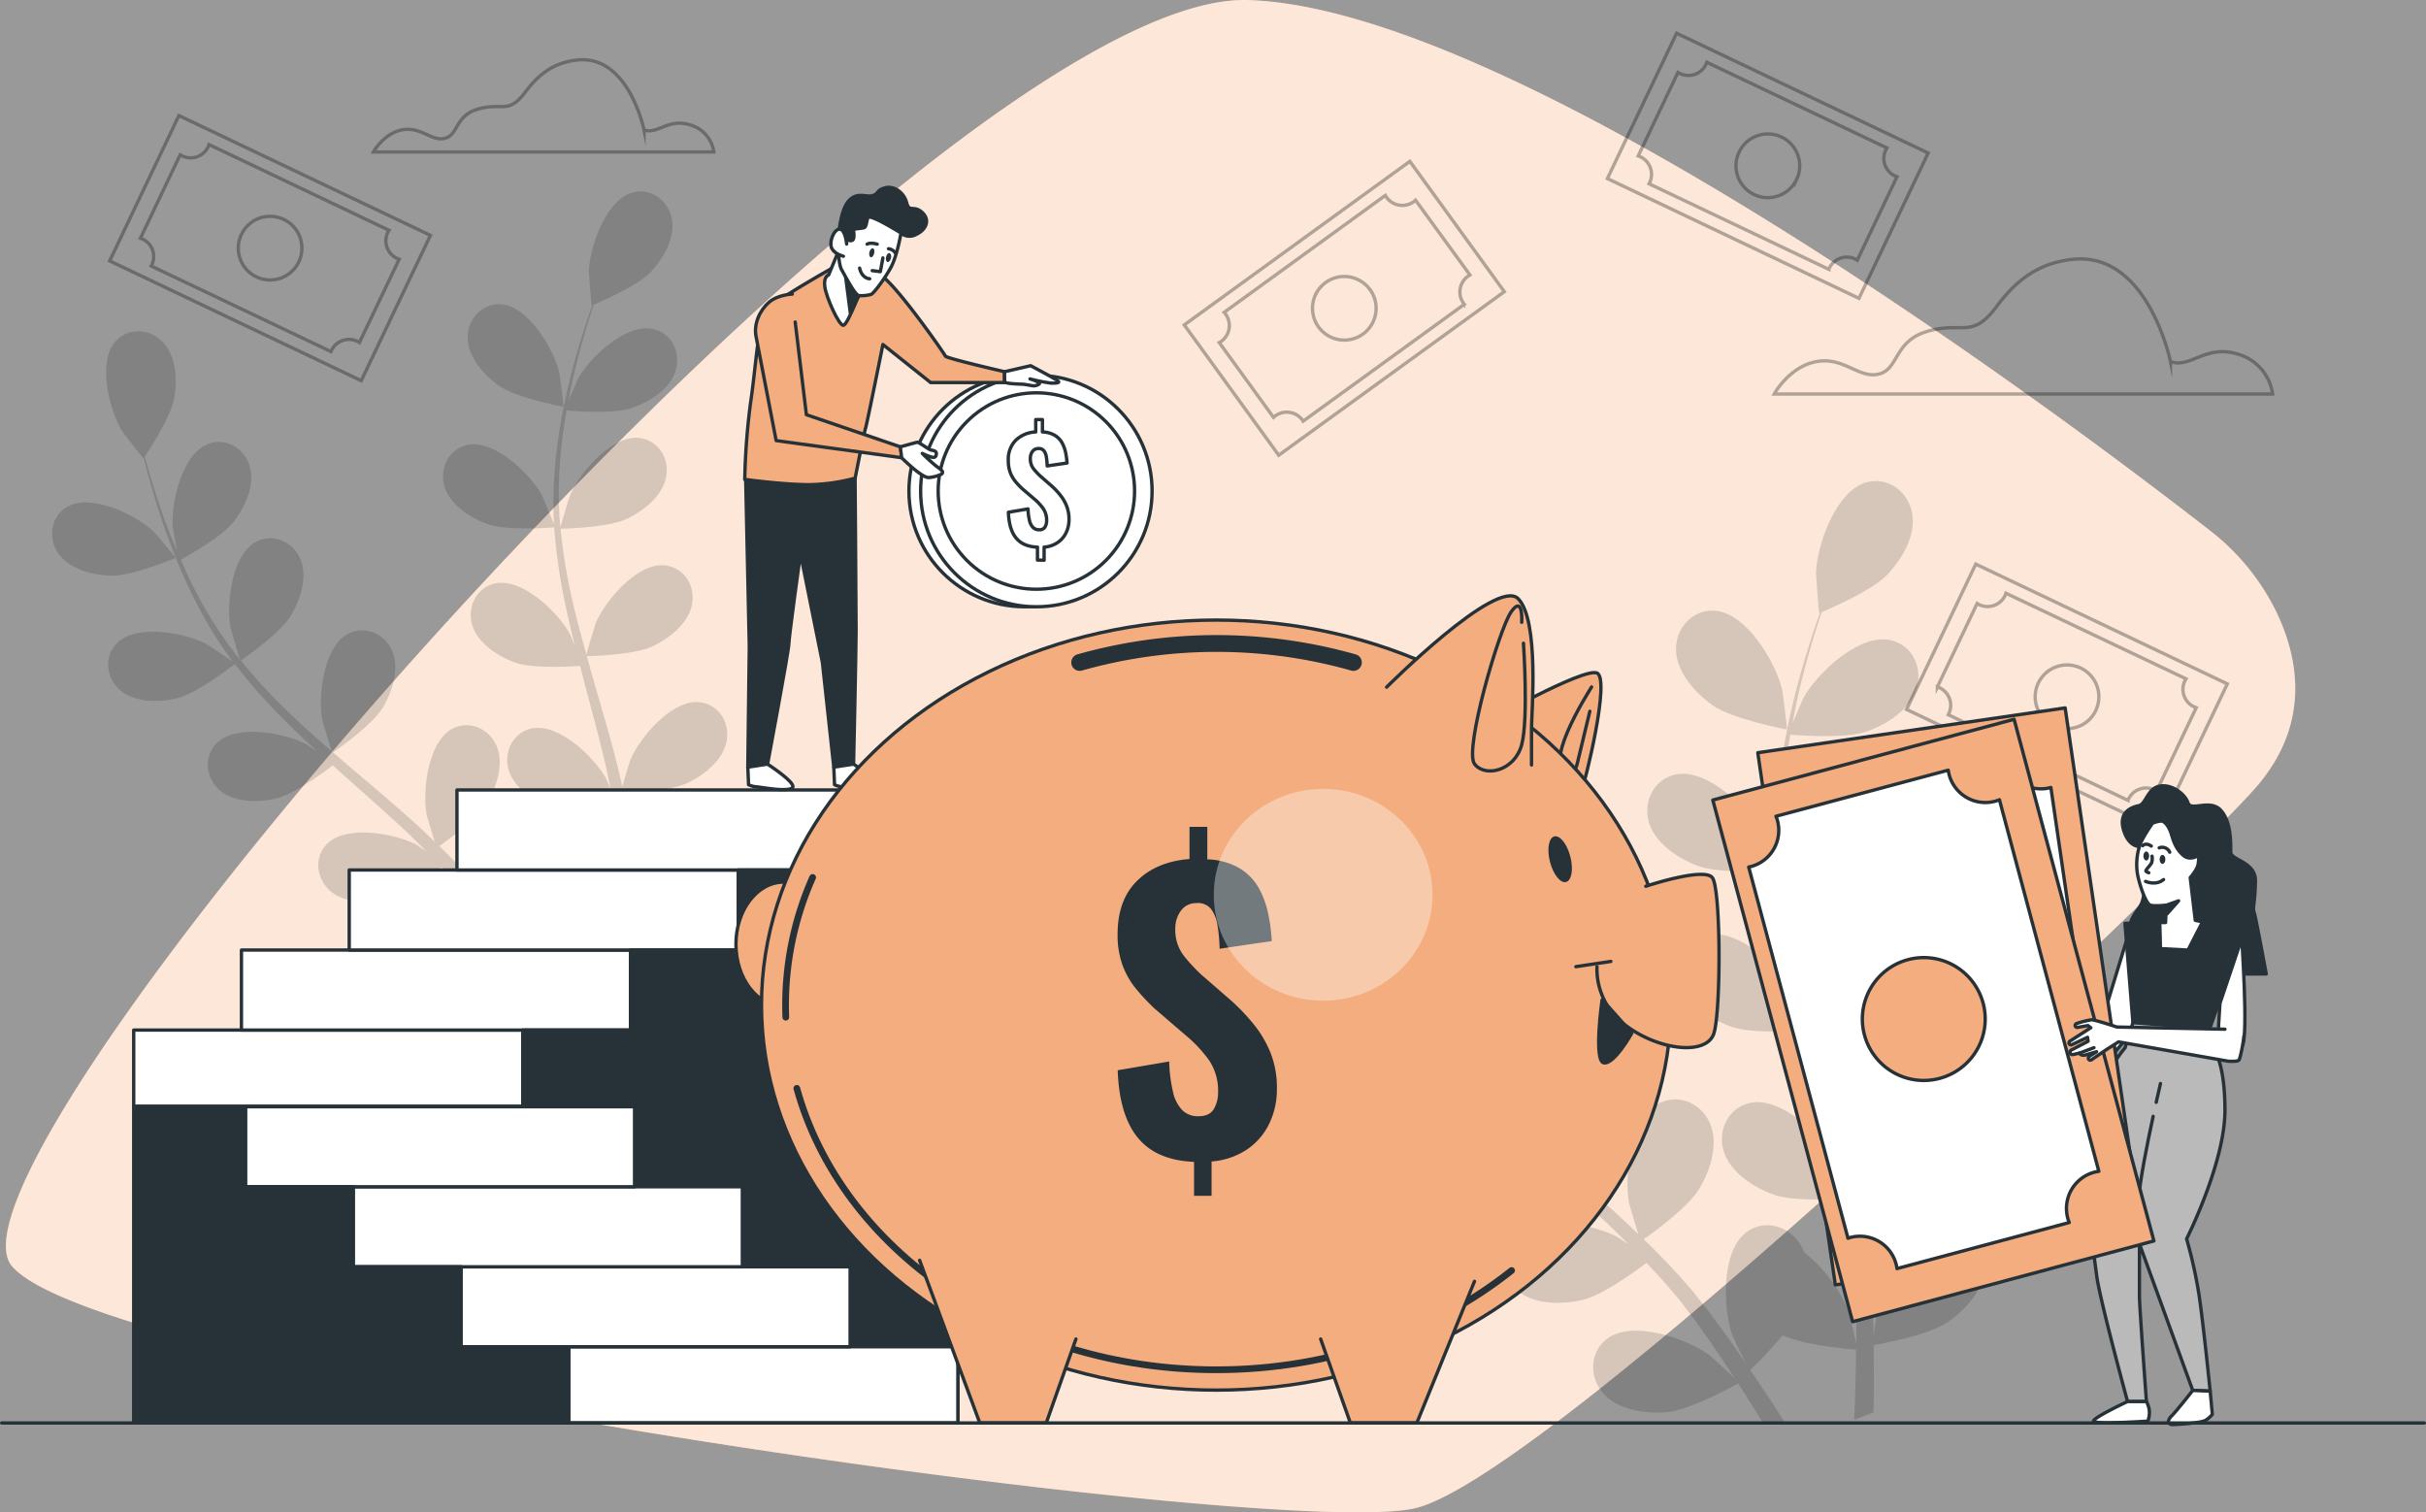 <?xml version="1.0" encoding="UTF-8" standalone="no"?>
<svg
   viewBox="0 0 722.33 450.249"
   version="1.1"
   id="svg67"
   sodipodi:docname="donations.svg"
   width="722.33"
   height="450.249"
   inkscape:version="1.4 (86a8ad7, 2024-10-11)"
   xmlns:inkscape="http://www.inkscape.org/namespaces/inkscape"
   xmlns:sodipodi="http://sodipodi.sourceforge.net/DTD/sodipodi-0.dtd"
   xmlns="http://www.w3.org/2000/svg"
   xmlns:svg="http://www.w3.org/2000/svg">
  <defs
     id="defs67" />
  <sodipodi:namedview
     id="namedview67"
     pagecolor="#505050"
     bordercolor="#eeeeee"
     borderopacity="1"
     inkscape:showpageshadow="0"
     inkscape:pageopacity="0"
     inkscape:pagecheckerboard="0"
     inkscape:deskcolor="#d1d1d1"
     inkscape:zoom="1.1129861"
     inkscape:cx="347.71325"
     inkscape:cy="154.53922"
     inkscape:window-width="1920"
     inkscape:window-height="1001"
     inkscape:window-x="-9"
     inkscape:window-y="-9"
     inkscape:window-maximized="1"
     inkscape:current-layer="svg67" />
  <rect
     style="fill:#999999;stroke-width:0.147"
     id="rect67"
     width="841.879"
     height="534.598"
     x="-57.503"
     y="-43.127" />
  <g
     id="freepik--background-simple--inject-36"
     transform="translate(-15.53,-31.821)">
    <path
       d="m 693.45,214.3 a 68.8,68.8 0 0 0 -20,-24.59 C 637.59,161.77 469.77,34.48 387.2,31.84 c -92.76,-3 -396.27,344.33 -368.07,377 28.2,32.67 377,81.62 417.79,72 40.79,-9.62 233,-194.14 250.82,-215.2 15.68,-18.53 12.19,-37.64 5.71,-51.34 z"
       style="fill:#f4ad7f"
       id="path1" />
    <path
       d="m 693.45,214.3 a 68.8,68.8 0 0 0 -20,-24.59 C 637.59,161.77 469.77,34.48 387.2,31.84 c -92.76,-3 -396.27,344.33 -368.07,377 28.2,32.67 377,81.62 417.79,72 40.79,-9.62 233,-194.14 250.82,-215.2 15.68,-18.53 12.19,-37.64 5.71,-51.34 z"
       style="opacity:0.7;fill:#ffffff"
       id="path2" />
  </g>
  <g
     id="freepik--Clouds--inject-36"
     transform="translate(-15.53,-31.821)">
    <path
       d="m 661.77,139.44 c 0,0 -6.68,-32.65 -28.95,-30.42 -10.12,1 -16.89,6.08 -22.76,14 -7.53,10.11 -10.23,4.23 -21,7.55 -9.64,3 -8.16,11.13 -14.1,12.61 -5.94,1.48 -10.38,-5.19 -18.55,-3.71 -8.17,1.48 -12.61,9.65 -12.61,9.65 H 692.19 A 14.38,14.38 0 0 0 681.8,137.25 c -9.64,-3 -14.1,4.42 -20.03,2.19 z"
       style="opacity:0.3;fill:none;stroke:#000000;stroke-miterlimit:10"
       id="path3" />
    <path
       d="m 207.28,70.47 c 0,0 -4.56,-22.32 -19.78,-20.79 -6.92,0.69 -11.54,4.16 -15.55,9.54 -5.15,6.91 -7,2.89 -14.36,5.16 C 151,66.41 152,72 148,73 c -4,1 -7.1,-3.55 -12.67,-2.53 -5.57,1.02 -8.62,6.59 -8.62,6.59 H 228.07 A 9.81,9.81 0 0 0 221,69 c -6.62,-2.08 -9.66,3 -13.72,1.47 z"
       style="opacity:0.3;fill:none;stroke:#000000;stroke-miterlimit:10"
       id="path4" />
  </g>
  <g
     id="freepik--Money--inject-36"
     transform="translate(-15.53,-31.821)">
    <g
       style="opacity:0.3"
       id="g5">
      <rect
         x="517.94"
         y="39.72"
         width="47.92"
         height="82.96"
         transform="rotate(-64.54,541.875,81.21)"
         style="fill:none;stroke:#000000;stroke-miterlimit:10"
         id="rect4" />
      <path
         d="m 523.46,51 a 5.78,5.78 0 0 1 -7.7,2.73 4.82,4.82 0 0 1 -0.63,-0.35 L 503.3,78.25 a 5.46,5.46 0 0 1 0.67,0.26 5.79,5.79 0 0 1 2.73,7.71 3.07,3.07 0 0 1 -0.17,0.31 L 560.05,112 c 0,-0.11 0.09,-0.22 0.14,-0.33 a 5.78,5.78 0 0 1 7.7,-2.74 6.44,6.44 0 0 1 0.63,0.36 L 580.35,84.45 A 5.52,5.52 0 0 1 579.68,84.18 5.77,5.77 0 0 1 577,76.5 4.82,4.82 0 0 1 577.35,75.87 L 523.72,50.36 A 5.46,5.46 0 0 1 523.46,51 Z m 27,34.24 a 9.48,9.48 0 1 1 -4.46,-12.6 9.47,9.47 0 0 1 4.46,12.63 z"
         style="fill:none;stroke:#000000;stroke-miterlimit:10"
         id="path5" />
    </g>
    <g
       style="opacity:0.3"
       id="g6">
      <rect
         x="71.98"
         y="64.22"
         width="47.92"
         height="82.96"
         transform="rotate(-64.54,95.935,105.7)"
         style="fill:none;stroke:#000000;stroke-miterlimit:10"
         id="rect5" />
      <path
         d="m 77.5,75.53 a 5.77,5.77 0 0 1 -7.7,2.73 4.82,4.82 0 0 1 -0.63,-0.35 L 57.34,102.75 A 5.52,5.52 0 0 1 58,103 a 5.77,5.77 0 0 1 2.73,7.7 c -0.05,0.11 -0.11,0.21 -0.17,0.32 l 53.52,25.48 0.14,-0.33 a 5.77,5.77 0 0 1 7.7,-2.73 4.82,4.82 0 0 1 0.63,0.35 L 134.39,109 c -0.23,-0.08 -0.45,-0.16 -0.67,-0.26 A 5.78,5.78 0 0 1 131,101 a 4.71,4.71 0 0 1 0.35,-0.62 L 77.76,74.86 a 4.22,4.22 0 0 1 -0.26,0.67 z m 27,34.24 a 9.47,9.47 0 1 1 -4.5,-12.63 9.48,9.48 0 0 1 4.5,12.63 z"
         style="fill:none;stroke:#000000;stroke-miterlimit:10"
         id="path6" />
    </g>
    <g
       style="opacity:0.3"
       id="g7">
      <rect
         x="607.02"
         y="197.79"
         width="47.92"
         height="82.96"
         transform="rotate(-64.54,630.937,239.276)"
         style="fill:none;stroke:#000000;stroke-miterlimit:10"
         id="rect6" />
      <path
         d="m 612.54,209.1 a 5.78,5.78 0 0 1 -7.71,2.74 c -0.22,-0.11 -0.42,-0.23 -0.62,-0.35 l -11.83,24.84 a 6.16,6.16 0 0 1 0.67,0.26 5.79,5.79 0 0 1 2.73,7.71 l -0.17,0.31 53.52,25.49 a 1.92,1.92 0 0 1 0.14,-0.33 A 5.77,5.77 0 0 1 657,267 c 0.22,0.11 0.43,0.23 0.63,0.35 l 11.82,-24.84 a 6,6 0 0 1 -0.66,-0.26 5.79,5.79 0 0 1 -2.74,-7.71 c 0.11,-0.21 0.23,-0.42 0.36,-0.62 L 612.8,208.44 a 5.32,5.32 0 0 1 -0.26,0.66 z m 27,34.25 a 9.48,9.48 0 1 1 -4.48,-12.63 9.48,9.48 0 0 1 4.47,12.63 z"
         style="fill:none;stroke:#000000;stroke-miterlimit:10"
         id="path7" />
    </g>
    <g
       style="opacity:0.3"
       id="g8">
      <rect
         x="391.81"
         y="82.13"
         width="47.92"
         height="82.96"
         transform="rotate(-125.94,415.778,123.604)"
         style="fill:none;stroke:#000000;stroke-miterlimit:10"
         id="rect7" />
      <path
         d="m 380.46,125.36 a 5.78,5.78 0 0 1 -1.29,8.07 4.39,4.39 0 0 1 -0.61,0.38 l 16.15,22.28 a 6.09,6.09 0 0 1 0.55,-0.46 5.79,5.79 0 0 1 8.08,1.29 3,3 0 0 1 0.19,0.3 l 48,-34.8 -0.22,-0.27 a 5.79,5.79 0 0 1 1.28,-8.08 c 0.2,-0.14 0.41,-0.26 0.61,-0.38 L 437,91.42 a 6.37,6.37 0 0 1 -0.55,0.46 5.79,5.79 0 0 1 -8.07,-1.29 A 5.6,5.6 0 0 1 428,90 l -48,34.83 a 5,5 0 0 1 0.46,0.53 z m 43,-7.31 a 9.47,9.47 0 1 1 -13.23,-2.11 9.46,9.46 0 0 1 13.21,2.11 z"
         style="fill:none;stroke:#000000;stroke-miterlimit:10"
         id="path8" />
    </g>
  </g>
  <g
     id="freepik--Plants--inject-36"
     transform="translate(-15.53,-31.821)">
    <g
       style="opacity:0.15"
       id="g11">
      <path
         d="m 48.46,203.24 c 6.34,0.21 19.44,-5.35 19.45,-5.35 0.01,0 -6.29,-7.52 -6.75,-7.94 -5.31,-4.91 -18.47,-11.28 -25.52,-7.3 -5.09,2.87 -5.94,9.44 -2.71,14 3.23,4.56 10.13,6.42 15.53,6.59 z"
         id="path9" />
      <path
         d="m 68.26,239.7 c 5.93,-1.41 16.36,-9.53 17.19,-10.18 a 169.27,169.27 0 0 0 15,16.94 c 3.12,3.12 6.36,6.15 9.64,9.15 -1.7,-1.14 -3.23,-2.16 -3.46,-2.28 -6.43,-3.33 -20.8,-6 -26.55,-0.29 -4.15,4.11 -3.23,10.66 1.09,14.23 4.32,3.57 11.46,3.5 16.72,2.24 5.26,-1.26 14.36,-8 16.73,-9.83 l 3.8,3.43 c 6.13,5.44 12.26,10.84 18.11,16.32 2.06,1.93 4,3.91 6,5.88 -1.52,-1 -2.8,-1.86 -3,-2 -6.42,-3.33 -20.79,-6 -26.55,-0.29 -4.15,4.1 -3.23,10.66 1.09,14.22 4.32,3.56 11.46,3.51 16.72,2.25 5.09,-1.21 13.48,-7.36 16.3,-9.5 2,2.08 3.92,4.16 5.72,6.26 1.2,1.46 2.46,2.79 3.58,4.33 l 3.39,4.45 c 2,2.91 4.19,5.9 6.12,8.79 1.36,2 2.61,3.92 3.89,5.87 -2,-2 -6.09,-5.68 -6.47,-6 -5.84,-4.27 -19.64,-9.08 -26.2,-4.31 -4.72,3.43 -4.8,10.05 -1.07,14.23 3.73,4.18 10.8,5.19 16.18,4.75 5.93,-0.49 17.05,-6.63 18.43,-7.4 2.1,3.21 4.1,6.36 5.95,9.37 1.66,2.68 3.2,5.25 4.65,7.7 l 4.72,-1.87 c -1.65,-2.67 -3.41,-5.46 -5.32,-8.4 -2.11,-3.27 -4.43,-6.73 -6.85,-10.26 a 105,105 0 0 0 8.37,-8.94 c 5.51,2.64 17.33,3.59 18.85,3.7 0,3.84 -0.09,7.57 -0.21,11.1 q -0.1,3.63 -0.27,7 l 5,-2 c 0,-1.6 0.06,-3.22 0.07,-4.9 0.05,-3.9 0,-8.07 0,-12.35 1.53,-0.26 14.06,-2.53 19,-5.89 4.46,-3.06 9.28,-8.19 9.55,-13.91 0.27,-5.72 -4,-10.67 -9.82,-10.35 -8.09,0.44 -15.76,12.88 -17.59,19.88 -0.11,0.41 -0.79,5 -1.16,7.94 0,-1.75 -0.06,-3.44 -0.12,-5.24 -0.1,-3.56 -0.3,-7.11 -0.51,-10.93 -0.16,-1.84 -0.32,-3.69 -0.49,-5.57 -0.17,-1.88 -0.49,-3.82 -0.73,-5.75 -0.66,-4.46 -1.53,-8.95 -2.52,-13.45 3.12,-0.1 14.17,-0.58 19.06,-2.94 4.89,-2.36 10.42,-6.69 11.55,-12.3 1.13,-5.61 -2.33,-11.16 -8.14,-11.72 -8.06,-0.79 -17.52,10.35 -20.4,17 -0.18,0.41 -1.71,5.41 -2.49,8.17 -0.62,-2.7 -1.22,-5.4 -1.93,-8.12 -2,-7.83 -4.36,-15.69 -6.63,-23.55 -0.7,-2.41 -1.36,-4.81 -2,-7.22 1.11,0 14.26,-0.32 19.74,-3 4.87,-2.34 10.42,-6.68 11.55,-12.29 1.13,-5.61 -2.33,-11.16 -8.14,-11.72 -8.06,-0.79 -17.53,10.35 -20.4,17 -0.22,0.5 -2.41,7.7 -2.87,9.55 -1.49,-5.3 -2.93,-10.59 -4.13,-15.87 a 168.94,168.94 0 0 1 -3.57,-21.61 c 0.51,0 14.25,-0.25 19.86,-3 4.86,-2.34 10.41,-6.68 11.54,-12.29 1.13,-5.61 -2.33,-11.16 -8.14,-11.73 -8.06,-0.78 -17.52,10.36 -20.4,17 -0.22,0.53 -2.57,8.26 -2.9,9.7 0,-0.42 -0.13,-0.86 -0.16,-1.28 a 123.68,123.68 0 0 1 0.38,-22 c 0.38,-4 1,-7.86 1.62,-11.58 2.57,0.22 14.29,1.08 19.61,-0.8 5.09,-1.8 11.09,-5.5 12.82,-10.95 1.73,-5.45 -1.09,-11.35 -6.8,-12.55 -7.93,-1.66 -18.56,8.37 -22.14,14.65 -0.2,0.34 -1.8,4 -2.92,6.74 0.32,-1.67 0.62,-3.41 1,-5 1.26,-6 2.78,-11.41 4.17,-16.19 0.81,-2.72 1.6,-5.16 2.36,-7.43 2.62,-1.1 13.15,-5.66 16.93,-9.7 3.78,-4.04 7.31,-10 6.34,-15.64 -0.97,-5.64 -6.19,-9.56 -11.82,-8 -7.8,2.18 -12.61,16 -12.9,23.21 0,0.62 0.71,10.44 0.84,10.38 l 0.16,-0.06 c -0.78,2.17 -1.58,4.51 -2.41,7.08 -1.5,4.76 -3.14,10.16 -4.54,16.15 a 171.39,171.39 0 0 0 -3.59,19.55 125.25,125.25 0 0 0 -0.87,22.21 v 0.27 c -0.84,-2.22 -3.39,-8.35 -3.64,-8.8 -3.52,-6.32 -14,-16.47 -22,-14.89 -5.72,1.13 -8.57,7.11 -6.93,12.47 1.64,5.36 7.62,9.24 12.7,11.09 5.73,2.09 18.9,1.08 19.95,1 a 170.53,170.53 0 0 0 3.19,22.43 c 0.89,4.31 1.91,8.63 3,12.94 -0.79,-1.89 -1.51,-3.58 -1.64,-3.81 -3.52,-6.32 -14,-16.47 -22,-14.89 -5.72,1.14 -8.58,7.11 -6.94,12.47 1.64,5.36 7.63,9.24 12.71,11.09 5.08,1.85 16.4,1.25 19.37,1 0.44,1.65 0.85,3.3 1.29,5 2.1,7.92 4.24,15.8 6.1,23.61 0.65,2.75 1.2,5.48 1.75,8.21 -0.7,-1.69 -1.3,-3.1 -1.42,-3.3 -3.52,-6.33 -14,-16.48 -22,-14.9 -5.72,1.14 -8.58,7.12 -6.94,12.48 1.64,5.36 7.63,9.24 12.71,11.09 4.91,1.79 15.3,1.3 18.84,1.07 0.48,2.81 1,5.63 1.32,8.38 0.19,1.88 0.5,3.68 0.59,5.58 0.09,1.9 0.25,3.74 0.37,5.58 0.11,3.56 0.24,7.23 0.26,10.71 0,2.41 0,4.72 0,7 -0.62,-2.74 -2,-8.09 -2.11,-8.52 a 37.17,37.17 0 0 0 -11.34,-15 11.2,11.2 0 0 0 -0.9,-1.92 c -2.88,-4.81 -9.22,-6.7 -13.91,-3.22 -6.5,4.83 -6,19.44 -3.7,26.29 0.14,0.4 2.12,4.62 3.41,7.26 -1,-1.43 -1.95,-2.84 -3,-4.31 -2,-2.91 -4.17,-5.76 -6.45,-8.83 l -3.48,-4.38 c -1.14,-1.48 -2.52,-2.91 -3.79,-4.39 -3,-3.36 -6.21,-6.62 -9.52,-9.83 2.55,-1.8 11.5,-8.3 14.28,-13 2.78,-4.7 5,-11.32 2.85,-16.62 -2.15,-5.3 -8.1,-8 -13.26,-5.29 -7.16,3.79 -8.9,18.3 -7.64,25.42 0.08,0.45 1.56,5.46 2.43,8.2 -2,-1.92 -4,-3.84 -6.08,-5.71 -6,-5.41 -12.3,-10.69 -18.53,-16 -1.91,-1.62 -3.79,-3.26 -5.68,-4.89 0.91,-0.63 11.72,-8.14 14.83,-13.36 2.77,-4.64 5,-11.33 2.85,-16.63 -2.15,-5.3 -8.1,-8 -13.26,-5.29 -7.16,3.8 -8.91,18.31 -7.64,25.43 0.09,0.54 2.23,7.74 2.87,9.55 -4.16,-3.6 -8.28,-7.23 -12.19,-11 A 170.33,170.33 0 0 1 87.24,228.48 c 0.43,-0.3 11.74,-8.08 14.93,-13.43 2.77,-4.64 5,-11.32 2.85,-16.62 -2.15,-5.3 -8.1,-8 -13.25,-5.29 -7.17,3.79 -8.91,18.3 -7.65,25.42 0.1,0.56 2.41,8.31 2.93,9.69 -0.27,-0.33 -0.58,-0.64 -0.84,-1 A 122.7,122.7 0 0 1 74.37,209 c -1.91,-3.57 -3.53,-7.09 -5,-10.55 2.25,-1.23 12.5,-7 15.9,-11.48 3.26,-4.31 6.22,-10.71 4.66,-16.21 -1.56,-5.5 -7.17,-8.86 -12.59,-6.71 -7.54,3 -10.87,17.21 -10.4,24.43 0,0.39 0.73,4.35 1.29,7.23 -0.66,-1.57 -1.36,-3.18 -2,-4.7 -2.26,-5.7 -4,-11 -5.45,-15.81 -0.82,-2.71 -1.51,-5.18 -2.13,-7.49 1.58,-2.37 7.84,-12 8.77,-17.44 0.93,-5.44 0.58,-12.36 -3.34,-16.53 -3.92,-4.17 -10.44,-4.56 -14.27,-0.16 -5.31,6.12 -1.71,20.29 2,26.48 0.32,0.53 6.35,8.31 6.43,8.19 l 0.1,-0.14 c 0.55,2.24 1.17,4.64 1.89,7.24 1.38,4.8 3,10.2 5.13,16 a 168.4,168.4 0 0 0 7.79,18.29 124.53,124.53 0 0 0 11.53,19 l 0.17,0.21 c -1.93,-1.39 -7.44,-5.09 -7.9,-5.33 -6.42,-3.33 -20.79,-6 -26.54,-0.29 -4.15,4.11 -3.24,10.66 1.09,14.23 4.33,3.57 11.5,3.54 16.76,2.24 z"
         id="path10" />
      <path
         d="m 183.27,152.93 c 0.15,0 -1.09,-9.74 -1.24,-10.34 -1.73,-7 -9.19,-19.6 -17.27,-20.17 -5.82,-0.42 -10.15,4.6 -10,10.19 0.15,5.59 4.91,10.93 9.32,14.06 5.19,3.67 19.18,6.26 19.19,6.26 z"
         id="path11" />
    </g>
    <g
       style="opacity:0.15"
       id="g14">
      <path
         d="m 391.47,307.27 c 7.34,0.24 22.5,-6.19 22.52,-6.2 0.02,-0.01 -7.28,-8.7 -7.81,-9.19 -6.16,-5.69 -21.39,-13.06 -29.56,-8.45 -5.89,3.32 -6.87,10.92 -3.13,16.22 3.74,5.3 11.72,7.42 17.98,7.62 z"
         id="path12" />
      <path
         d="m 539.87,454.51 0.58,1 h 6.63 c -0.81,-1.29 -1.65,-2.59 -2.51,-3.93 -2.45,-3.79 -5.14,-7.8 -7.94,-11.88 a 121.74,121.74 0 0 0 9.69,-10.35 c 6.38,3.05 20.06,4.15 21.83,4.28 0,4.45 -0.11,8.77 -0.24,12.85 -0.09,2.81 -0.2,5.5 -0.32,8.1 l 5.79,-2.3 c 0,-1.85 0.07,-3.73 0.09,-5.69 0,-4.51 0,-9.33 -0.07,-14.29 1.78,-0.31 16.28,-2.92 22,-6.82 5.16,-3.54 10.75,-9.49 11.06,-16.1 0.31,-6.61 -4.62,-12.36 -11.38,-12 -9.36,0.51 -18.24,14.92 -20.36,23 -0.13,0.48 -0.91,5.82 -1.35,9.19 0,-2 -0.07,-4 -0.14,-6.07 -0.11,-4.12 -0.34,-8.23 -0.58,-12.65 q -0.29,-3.19 -0.57,-6.45 c -0.14,-2.16 -0.57,-4.42 -0.85,-6.66 -0.76,-5.16 -1.77,-10.36 -2.91,-15.57 3.6,-0.11 16.41,-0.68 22.07,-3.41 5.66,-2.73 12.06,-7.74 13.37,-14.23 1.31,-6.49 -2.7,-12.92 -9.42,-13.58 -9.34,-0.91 -20.3,12 -23.63,19.67 -0.21,0.48 -2,6.27 -2.89,9.46 -0.71,-3.12 -1.4,-6.25 -2.22,-9.39 -2.37,-9.07 -5.05,-18.18 -7.68,-27.28 -0.81,-2.78 -1.58,-5.57 -2.36,-8.35 1.28,0 16.51,-0.37 22.85,-3.43 5.64,-2.71 12.07,-7.74 13.37,-14.23 1.3,-6.49 -2.69,-12.92 -9.42,-13.58 -9.34,-0.91 -20.29,12 -23.62,19.67 -0.25,0.58 -2.79,8.91 -3.33,11.06 -1.72,-6.14 -3.38,-12.27 -4.77,-18.38 a 194.73,194.73 0 0 1 -4.14,-25 c 0.59,0 16.5,-0.29 23,-3.42 5.64,-2.72 12.06,-7.75 13.37,-14.24 1.31,-6.49 -2.69,-12.92 -9.42,-13.57 -9.34,-0.92 -20.29,12 -23.63,19.67 -0.26,0.6 -3,9.56 -3.36,11.22 0,-0.49 -0.14,-1 -0.18,-1.48 a 142.53,142.53 0 0 1 0.44,-25.41 c 0.44,-4.67 1.12,-9.11 1.88,-13.41 3,0.25 16.54,1.24 22.7,-0.93 5.9,-2.08 12.84,-6.37 14.84,-12.68 2,-6.31 -1.25,-13.13 -7.87,-14.53 -9.18,-1.93 -21.48,9.69 -25.64,17 -0.22,0.4 -2.08,4.67 -3.38,7.81 0.37,-1.94 0.72,-3.94 1.11,-5.79 1.46,-7 3.23,-13.21 4.83,-18.75 0.94,-3.14 1.85,-6 2.74,-8.6 3,-1.27 15.22,-6.56 19.6,-11.23 4.38,-4.67 8.47,-11.58 7.34,-18.1 -1.13,-6.52 -7.17,-11.08 -13.68,-9.27 -9,2.52 -14.61,18.5 -14.94,26.87 0,0.72 0.81,12.09 1,12 l 0.19,-0.07 c -0.9,2.51 -1.83,5.22 -2.8,8.2 -1.73,5.51 -3.63,11.76 -5.25,18.7 a 199.17,199.17 0 0 0 -4.16,22.63 145.47,145.47 0 0 0 -1,25.72 c 0,0.1 0,0.21 0,0.31 -1,-2.57 -3.93,-9.67 -4.22,-10.19 -4.07,-7.32 -16.25,-19.07 -25.45,-17.24 -6.63,1.32 -9.93,8.24 -8,14.44 1.93,6.2 8.83,10.7 14.7,12.84 6.63,2.43 21.89,1.25 23.1,1.15 a 197.82,197.82 0 0 0 3.7,26 c 1,5 2.21,10 3.47,15 -0.92,-2.2 -1.75,-4.16 -1.89,-4.42 -4.08,-7.32 -16.25,-19.07 -25.46,-17.24 -6.63,1.32 -9.93,8.24 -8,14.44 1.93,6.2 8.83,10.7 14.71,12.84 5.88,2.14 19,1.44 22.44,1.2 0.5,1.91 1,3.83 1.48,5.74 2.44,9.16 4.92,18.29 7.07,27.33 0.76,3.18 1.39,6.34 2,9.5 -0.81,-1.94 -1.51,-3.58 -1.65,-3.82 -4.07,-7.32 -16.24,-19.07 -25.45,-17.24 -6.63,1.32 -9.93,8.24 -8,14.44 1.93,6.2 8.83,10.7 14.71,12.84 5.69,2.08 17.72,1.51 21.82,1.24 0.56,3.26 1.12,6.52 1.52,9.7 0.22,2.18 0.58,4.26 0.69,6.47 0.11,2.21 0.29,4.33 0.43,6.46 0.12,4.12 0.28,8.37 0.3,12.4 0,2.79 0,5.46 0,8.15 -0.72,-3.18 -2.26,-9.37 -2.44,-9.87 a 43.16,43.16 0 0 0 -13.13,-17.35 13.66,13.66 0 0 0 -1.05,-2.22 c -3.33,-5.57 -10.68,-7.76 -16.1,-3.73 -7.53,5.59 -7,22.51 -4.29,30.44 0.16,0.47 2.45,5.35 4,8.41 -1.16,-1.66 -2.26,-3.29 -3.46,-5 -2.37,-3.37 -4.83,-6.67 -7.47,-10.23 l -4,-5.07 c -1.31,-1.72 -2.91,-3.37 -4.38,-5.08 -3.48,-3.89 -7.19,-7.67 -11,-11.38 2.95,-2.08 13.32,-9.62 16.53,-15 3.21,-5.38 5.79,-13.11 3.3,-19.25 -2.49,-6.14 -9.37,-9.29 -15.35,-6.12 -8.29,4.39 -10.31,21.19 -8.85,29.44 0.09,0.51 1.81,6.31 2.81,9.48 -2.32,-2.22 -4.62,-4.44 -7,-6.61 -7,-6.26 -14.23,-12.38 -21.45,-18.51 -2.21,-1.88 -4.39,-3.77 -6.58,-5.67 1.06,-0.73 13.57,-9.42 17.18,-15.46 3.2,-5.38 5.79,-13.12 3.29,-19.25 -2.5,-6.13 -9.37,-9.29 -15.34,-6.13 -8.29,4.4 -10.32,21.19 -8.86,29.44 0.11,0.62 2.59,9 3.33,11.06 -4.82,-4.17 -9.59,-8.37 -14.12,-12.69 a 196.91,196.91 0 0 1 -17.26,-18.59 c 0.5,-0.34 13.6,-9.35 17.29,-15.54 3.21,-5.38 5.79,-13.11 3.3,-19.25 -2.49,-6.14 -9.38,-9.29 -15.35,-6.12 -8.29,4.39 -10.31,21.19 -8.85,29.43 0.11,0.65 2.79,9.63 3.39,11.22 -0.31,-0.38 -0.67,-0.74 -1,-1.13 A 143.55,143.55 0 0 1 421.47,314 c -2.21,-4.14 -4.09,-8.21 -5.83,-12.22 2.61,-1.43 14.48,-8.09 18.42,-13.29 3.77,-5 7.19,-12.4 5.39,-18.77 -1.8,-6.37 -8.3,-10.27 -14.58,-7.78 -8.73,3.46 -12.58,19.93 -12,28.29 0,0.46 0.85,5 1.49,8.38 -0.76,-1.82 -1.58,-3.69 -2.27,-5.45 -2.61,-6.59 -4.6,-12.79 -6.31,-18.3 -0.95,-3.14 -1.75,-6 -2.46,-8.68 1.83,-2.74 9.08,-13.87 10.15,-20.19 1.05,-6.17 0.67,-14.32 -3.86,-19.14 -4.53,-4.82 -12.1,-5.28 -16.53,-0.18 -6.15,7.09 -2,23.49 2.36,30.65 0.38,0.62 7.35,9.63 7.45,9.49 l 0.11,-0.16 c 0.64,2.59 1.35,5.37 2.2,8.38 1.59,5.55 3.45,11.82 5.93,18.49 a 196.55,196.55 0 0 0 9,21.17 144.78,144.78 0 0 0 13.35,22 l 0.2,0.24 c -2.23,-1.61 -8.62,-5.89 -9.14,-6.17 -7.44,-3.86 -24.08,-6.94 -30.74,-0.34 -4.8,4.76 -3.74,12.35 1.26,16.48 5,4.13 13.27,4.05 19.36,2.6 6.86,-1.64 18.94,-11 19.9,-11.79 a 196.17,196.17 0 0 0 17.4,19.62 c 3.61,3.6 7.36,7.11 11.16,10.59 -2,-1.33 -3.74,-2.5 -4,-2.64 -7.44,-3.86 -24.07,-6.94 -30.74,-0.34 -4.8,4.75 -3.74,12.35 1.27,16.47 5.01,4.12 13.26,4.06 19.35,2.6 6.09,-1.46 16.63,-9.27 19.37,-11.38 1.48,1.32 2.93,2.65 4.41,4 7.09,6.3 14.19,12.55 21,18.9 2.39,2.23 4.66,4.52 6.94,6.81 -1.76,-1.18 -3.24,-2.16 -3.48,-2.29 -7.44,-3.85 -24.08,-6.94 -30.74,-0.34 -4.81,4.76 -3.74,12.35 1.26,16.48 5,4.13 13.27,4.05 19.36,2.6 5.89,-1.41 15.61,-8.52 18.87,-11 2.27,2.41 4.54,4.82 6.63,7.26 1.39,1.69 2.84,3.23 4.14,5 l 3.92,5.15 c 2.38,3.37 4.85,6.83 7.09,10.18 1.57,2.31 3,4.54 4.5,6.79 -2.35,-2.25 -7.05,-6.57 -7.48,-6.88 -6.77,-4.94 -22.75,-10.51 -30.34,-5 -5.47,4 -5.57,11.65 -1.24,16.48 4.33,4.83 12.5,6 18.73,5.5 6.87,-0.56 19.74,-7.67 21.34,-8.57 2.37,3.69 4.69,7.3 6.83,10.81 z"
         id="path13" />
      <path
         d="m 547.56,249 c 0.17,0 -1.27,-11.28 -1.44,-12 -2,-8.14 -10.64,-22.69 -20,-23.35 -6.75,-0.48 -11.76,5.32 -11.56,11.8 0.2,6.48 5.69,12.65 10.79,16.28 6,4.27 22.2,7.27 22.21,7.27 z"
         id="path14" />
    </g>
  </g>
  <g
     id="freepik--Stairs--inject-36"
     transform="translate(-15.53,-31.821)">
    <rect
       x="55.34"
       y="338.49"
       width="115.86"
       height="22.67"
       style="fill:#ffffff;stroke:#263238;stroke-linecap:round;stroke-linejoin:round"
       id="rect14" />
    <rect
       x="87.42"
       y="314.67"
       width="115.86"
       height="23.82"
       style="fill:#ffffff;stroke:#263238;stroke-linecap:round;stroke-linejoin:round"
       id="rect15" />
    <rect
       x="119.51"
       y="290.84"
       width="115.86"
       height="23.82"
       style="fill:#ffffff;stroke:#263238;stroke-linecap:round;stroke-linejoin:round"
       id="rect16" />
    <rect
       x="151.59"
       y="267.02"
       width="115.86"
       height="23.82"
       style="fill:#ffffff;stroke:#263238;stroke-linecap:round;stroke-linejoin:round"
       id="rect17" />
    <polygon
       points="267.46,267.02 267.46,290.84 235.37,290.84 235.37,314.67 203.29,314.67 203.29,338.49 171.2,338.49 171.2,455.47 300.73,455.47 300.73,267.02 "
       style="fill:#263238;stroke:#263238;stroke-linecap:round;stroke-linejoin:round"
       id="polygon17" />
    <rect
       x="184.87"
       y="432.79"
       width="115.86"
       height="22.67"
       style="fill:#ffffff;stroke:#263238;stroke-linecap:round;stroke-linejoin:round"
       id="rect18" />
    <rect
       x="152.78"
       y="408.97"
       width="115.86"
       height="23.82"
       transform="rotate(180,210.715,420.88)"
       style="fill:#ffffff;stroke:#263238;stroke-linecap:round;stroke-linejoin:round"
       id="rect19" />
    <rect
       x="120.69"
       y="385.14"
       width="115.86"
       height="23.83"
       transform="rotate(180,178.625,397.055)"
       style="fill:#ffffff;stroke:#263238;stroke-linecap:round;stroke-linejoin:round"
       id="rect20" />
    <rect
       x="88.61"
       y="361.32"
       width="115.86"
       height="23.82"
       transform="rotate(180,146.54,373.23)"
       style="fill:#ffffff;stroke:#263238;stroke-linecap:round;stroke-linejoin:round"
       id="rect21" />
    <polygon
       points="88.61,361.32 88.61,385.14 120.69,385.14 120.69,408.97 152.78,408.97 152.78,432.79 184.87,432.79 184.87,455.47 55.34,455.47 55.34,361.32 "
       style="fill:#263238;stroke:#263238;stroke-linecap:round;stroke-linejoin:round"
       id="polygon21" />
  </g>
  <g
     id="freepik--character-2--inject-36"
     transform="translate(-15.53,-31.821)">
    <path
       d="M 648.54,312.31 641,337 624.28,324.15 a 47.74,47.74 0 0 0 -1,-4.76 c -0.33,-0.78 -2.32,-3.1 -2.77,-4 -0.45,-0.9 -1.1,-0.11 -1.1,0.56 0,0.67 1.55,2.88 1.55,2.88 l -0.78,0.77 -6.2,-2.95 a 0.6,0.6 0 0 0 -0.8,0.3 v 0 a 0.58,0.58 0 0 0 0.18,0.72 l 3.39,2.6 -0.44,0.88 -5.65,-2.32 a 0.57,0.57 0 0 0 -0.75,0.34 v 0 a 0.57,0.57 0 0 0 0.25,0.66 l 5.15,3 -3.36,0.66 a 0.57,0.57 0 0 0 -0.43,0.73 v 0 a 0.58,0.58 0 0 0 0.54,0.39 h 3.47 l -3,1.1 c 0,0 0.39,0.87 1,0.84 l 3.55,-0.17 5.21,0.33 c 0,0 16.93,17.75 17.49,18.29 0.56,0.54 3.88,1.75 4.54,1.09 0.66,-0.66 8.09,-9.64 8.09,-9.64 L 651.3,313.2 c 0,0 -1.1,-2.2 -2.76,-0.89 z"
       style="fill:#ffffff;stroke:#263238;stroke-linecap:round;stroke-linejoin:round"
       id="path21" />
    <path
       d="m 652.54,283.83 c 0,0 -3.23,0.22 -4.75,-5 -1.52,-5.22 2.38,-6.7 4.54,-7.13 2.16,-0.43 2.59,-5.18 6.26,-5.83 3.67,-0.65 7.55,2.38 8.42,5 0.87,2.62 6.48,-1.3 9.71,2.16 3.23,3.46 3,10.14 3,12.52 0,2.38 7.34,2.81 7.34,8.42 0,5.61 -0.87,8.42 -0.44,9.28 0.43,0.86 3.67,18.54 3.67,18.54 H 650 c 0,0 -1.29,-12.92 0.22,-16.16 1.51,-3.24 2.81,-3.46 3.45,-6.48 0.64,-3.02 0,-7.77 -0.43,-9.93 a 53.1,53.1 0 0 1 -0.7,-5.39 z"
       style="fill:#263238;stroke:#263238;stroke-linecap:round;stroke-linejoin:round"
       id="path22" />
    <polygon
       points="650.6,336.29 673.49,338.02 684.28,307.36 671.33,306.29 660.32,306.5 648.23,306.72 "
       style="fill:#263238;stroke:#263238;stroke-linecap:round;stroke-linejoin:round"
       id="polygon22" />
    <path
       d="m 656.43,276.92 c 0,0 -3.24,4.54 -3.89,6.91 A 18.06,18.06 0 0 0 652,292.3 c 0.65,3.24 2.49,8.59 3.78,9 1.29,0.41 4.75,0 4.75,0 l -0.21,5.18 h -1.73 l 0.21,7.77 8.21,0.43 4.32,-8.42 -2.16,-0.43 -1.51,-12.73 c 0,0 2.15,-2.38 2.37,-4.11 a 23,23 0 0 0 0.22,-2.59 c 0,0 -2.59,1.95 -4.75,0 -2.16,-1.95 -2.81,-4.1 -3.46,-6.26 -0.65,-2.16 -1.94,-3.88 -3,-3.88 a 8.42,8.42 0 0 0 -2.61,0.66 z"
       style="fill:#ffffff;stroke:#263238;stroke-linecap:round;stroke-linejoin:round"
       id="path23" />
    <polygon
       points="660.75,303.91 660.53,301.32 664.2,300.02 "
       style="fill:#263238;stroke:#263238;stroke-linecap:round;stroke-linejoin:round"
       id="polygon23" />
    <path
       d="m 650.6,336.29 -2.37,7.56 c 0,0 -8.64,9.28 -10.37,26.55 -1.73,17.27 1.08,34.33 1.95,41.24 0.87,6.91 9.19,37.45 9.19,37.45 h 5.62 c 0,0 -2.08,-28.38 -2.08,-31.19 v -15.76 l 15.87,43.64 5.19,0.22 c 0,0 -2.08,-20.61 -3.37,-29 a 141.07,141.07 0 0 0 -3.65,-16.34 c 0,0 11.42,-22.66 11.42,-38.24 0,-15.58 -3.89,-19 -3.89,-19 l -0.64,-5.4 z"
       style="fill:#bababa;stroke:#263238;stroke-linecap:round;stroke-linejoin:round"
       id="path24" />
    <path
       d="m 657.53,360 c 0.75,-3.37 1.27,-5.59 1.27,-5.59"
       style="fill:none;stroke:#263238;stroke-linecap:round;stroke-linejoin:round"
       id="path25" />
    <path
       d="m 652.54,402.14 c 0,0 -0.86,-4.32 -0.21,-13.6 0.38,-5.48 2.56,-16.36 4.29,-24.36"
       style="fill:none;stroke:#263238;stroke-linecap:round;stroke-linejoin:round"
       id="path26" />
    <path
       d="m 649,449.09 c 0,0 -10.14,4.75 -10.14,5.83 0,1.08 16.19,0 16.19,0 a 7.67,7.67 0 0 0 0.43,-3.24 7.78,7.78 0 0 0 -0.86,-2.59 z"
       style="fill:#ffffff;stroke:#263238;stroke-linecap:round;stroke-linejoin:round"
       id="path27" />
    <path
       d="m 668.41,445.78 c 0,0 -4.74,6.05 -6.26,7.56 -1.52,1.51 -1.08,2.59 0.22,2.59 1.3,0 8.64,-0.43 9.93,-1.29 a 8.41,8.41 0 0 0 1.94,-1.73 L 673.6,446 Z"
       style="fill:#ffffff;stroke:#263238;stroke-linecap:round;stroke-linejoin:round"
       id="path28" />
    <path
       d="m 683,311.25 c 0,0 1.95,28.71 0.22,31.74 -1.73,3.03 -6.69,1.29 -7.12,0 -0.43,-1.29 0.43,-12.53 0.43,-12.53 z"
       style="fill:#ffffff;stroke:#263238;stroke-linecap:round;stroke-linejoin:round"
       id="path29" />
    <rect
       x="549.95"
       y="248.45"
       width="92.48"
       height="160.11"
       transform="rotate(-8.29,595.968,328.382)"
       style="fill:#f4ad7f;stroke:#263238;stroke-linecap:round;stroke-linejoin:round"
       id="rect29" />
    <path
       d="m 624.82,266.56 a 11.15,11.15 0 0 1 -12.65,-9.43 12.81,12.81 0 0 1 -0.1,-1.38 l -52.55,7.65 a 10.15,10.15 0 0 1 0.3,1.35 11.17,11.17 0 0 1 -9.44,12.65 c -0.23,0 -0.45,0.05 -0.68,0.07 l 16.48,113.2 c 0.23,-0.05 0.45,-0.1 0.68,-0.13 a 11.15,11.15 0 0 1 12.65,9.46 10.69,10.69 0 0 1 0.11,1.38 l 52.54,-7.65 a 9.94,9.94 0 0 1 -0.29,-1.36 11.14,11.14 0 0 1 9.43,-12.64 10.69,10.69 0 0 1 1.38,-0.11 L 626.17,266.27 a 12,12 0 0 1 -1.35,0.29 z m -26,80 a 18.29,18.29 0 1 1 15.46,-20.74 18.29,18.29 0 0 1 -15.46,20.78 z"
       style="fill:#ffffff;stroke:#263238;stroke-linecap:round;stroke-linejoin:round"
       id="path30" />
    <rect
       x="542.08"
       y="255.17"
       width="92.48"
       height="160.11"
       transform="matrix(0.97,-0.26,0.26,0.97,-66.65,163.44)"
       style="fill:#f4ad7f;stroke:#263238;stroke-linecap:round;stroke-linejoin:round"
       id="rect30" />
    <path
       d="m 609.54,270.37 a 11.16,11.16 0 0 1 -13.66,-7.89 13.61,13.61 0 0 1 -0.27,-1.36 l -51.29,13.72 a 11.9,11.9 0 0 1 0.45,1.31 11.15,11.15 0 0 1 -7.9,13.66 c -0.22,0.06 -0.45,0.1 -0.67,0.15 l 29.56,110.51 0.66,-0.21 a 11.15,11.15 0 0 1 13.66,7.89 10.9,10.9 0 0 1 0.27,1.36 l 51.29,-13.72 a 11.9,11.9 0 0 1 -0.45,-1.31 11.16,11.16 0 0 1 7.9,-13.66 9.09,9.09 0 0 1 1.36,-0.27 l -29.6,-110.63 a 11.22,11.22 0 0 1 -1.31,0.45 z M 593,352.89 a 18.29,18.29 0 1 1 13,-22.39 18.28,18.28 0 0 1 -13,22.39 z"
       style="fill:#ffffff;stroke:#263238;stroke-linecap:round;stroke-linejoin:round"
       id="path31" />
    <path
       d="m 678,338.24 -32.17,-0.65 c 0,0 -6.48,-2.16 -7.56,-2.16 a 26.05,26.05 0 0 0 -4.46,1.13 0.59,0.59 0 0 0 -0.4,0.68 v 0 a 0.59,0.59 0 0 0 0.68,0.46 l 3.11,-0.54 0.86,0.64 -6.23,4 a 0.6,0.6 0 0 0 -0.2,0.79 v 0 a 0.6,0.6 0 0 0 0.78,0.26 l 4.68,-2.2 0.16,1.18 -5,2.61 a 0.73,0.73 0 0 0 -0.34,0.91 v 0 a 0.74,0.74 0 0 0 0.84,0.44 l 1.83,-0.42 v 0 a 1.72,1.72 0 0 0 1.79,0.57 l 3.41,-1 -2.16,1.38 a 0.62,0.62 0 0 0 -0.09,1 v 0 a 0.62,0.62 0 0 0 0.76,0 l 4.32,-2.95 3.7,-2.36 32.6,5.74 c 0,0 2.75,0.24 3.23,-0.31 0.48,-0.55 1.41,-5.75 1.49,-7.09"
       style="fill:#ffffff;stroke:#263238;stroke-linecap:round;stroke-linejoin:round"
       id="path32" />
    <line
       x1="634.59"
       y1="345.39"
       x2="639"
       y2="343.74"
       style="fill:#ffffff;stroke:#263238;stroke-linecap:round;stroke-linejoin:round"
       id="line32" />
    <path
       d="m 655.43,286.66 c 0,0.74 -0.38,1.35 -0.86,1.35 -0.48,0 -0.86,-0.61 -0.86,-1.35 0,-0.74 0.39,-1.34 0.86,-1.34 0.47,0 0.86,0.6 0.86,1.34 z"
       style="fill:#263238"
       id="path33" />
    <path
       d="m 660.26,287.68 c 0,0.74 -0.39,1.34 -0.86,1.34 -0.47,0 -0.86,-0.6 -0.86,-1.34 0,-0.74 0.39,-1.34 0.86,-1.34 0.47,0 0.86,0.6 0.86,1.34 z"
       style="fill:#263238"
       id="path34" />
    <path
       d="m 653.5,283.61 c 0,0 0.86,-1.08 2.57,0.1"
       style="fill:none;stroke:#263238;stroke-linecap:round;stroke-linejoin:round"
       id="path35" />
    <path
       d="m 658.43,284.25 a 2.43,2.43 0 0 1 3.12,1.29"
       style="fill:none;stroke:#263238;stroke-linecap:round;stroke-linejoin:round"
       id="path36" />
    <path
       d="m 656.29,286.72 a 4.16,4.16 0 0 1 -0.11,1.93 c -0.32,0.75 -1.82,2.14 -1.71,2.47 0.11,0.33 0.85,0.53 0.85,0.53"
       style="fill:none;stroke:#263238;stroke-linecap:round;stroke-linejoin:round"
       id="path37" />
    <path
       d="m 654.36,294.23 c 0,0 3,1.39 5.36,-0.54"
       style="fill:none;stroke:#263238;stroke-linecap:round;stroke-linejoin:round"
       id="path38" />
  </g>
  <g
     id="freepik--character-1--inject-36"
     transform="translate(-15.53,-31.821)">
    <circle
       cx="320.62"
       cy="178.01"
       r="34.46"
       style="fill:#ffffff;stroke:#263238;stroke-linecap:round;stroke-linejoin:round"
       id="circle38" />
    <circle
       cx="324.1"
       cy="178.01"
       r="34.46"
       style="fill:#ffffff;stroke:#263238;stroke-linecap:round;stroke-linejoin:round"
       id="circle39" />
    <circle
       cx="324.1"
       cy="178.01"
       r="29.24"
       transform="rotate(-45,324.101,178.003)"
       style="fill:#ffffff;stroke:#263238;stroke-linecap:round;stroke-linejoin:round"
       id="circle40" />
    <path
       d="m 324.43,198.57 v -3.85 q -4.26,-0.16 -6.37,-2.73 -2.11,-2.57 -2.28,-7.66 l 5.84,-1 a 17,17 0 0 0 0.43,3.45 4.29,4.29 0 0 0 1.06,2.07 2.48,2.48 0 0 0 1.82,0.69 1.87,1.87 0 0 0 1.76,-0.83 3.83,3.83 0 0 0 0.47,-1.91 6.11,6.11 0 0 0 -1,-3.53 14.9,14.9 0 0 0 -2.67,-2.88 l -3.51,-3 a 22.84,22.84 0 0 1 -2.16,-2.28 9.51,9.51 0 0 1 -1.51,-2.64 10.12,10.12 0 0 1 -0.56,-3.52 8.08,8.08 0 0 1 2.22,-6.06 9.19,9.19 0 0 1 5.94,-2.47 v -3.68 h 2 v 3.68 a 7.75,7.75 0 0 1 3.66,1 6.12,6.12 0 0 1 2.18,2.23 10.63,10.63 0 0 1 1.07,2.94 21.62,21.62 0 0 1 0.42,3.08 l -5.92,0.87 a 18.85,18.85 0 0 0 -0.25,-2.71 4.1,4.1 0 0 0 -0.74,-1.84 1.91,1.91 0 0 0 -1.66,-0.62 2.11,2.11 0 0 0 -1.76,0.91 3.36,3.36 0 0 0 -0.6,2 4.88,4.88 0 0 0 0.91,3.06 20.42,20.42 0 0 0 2.07,2.23 l 3.44,3 a 22.92,22.92 0 0 1 2.52,2.69 12.64,12.64 0 0 1 1.86,3.21 10.73,10.73 0 0 1 0.71,4 8.89,8.89 0 0 1 -0.89,4 7.33,7.33 0 0 1 -2.57,2.92 8.33,8.33 0 0 1 -3.95,1.33 v 3.89 z"
       style="fill:#ffffff;stroke:#263238;stroke-linecap:round;stroke-linejoin:round"
       id="path40" />
    <path
       d="m 237.54,173.75 1.09,50.52 -0.44,35.92 5.88,-0.87 c 0,0 6.32,-33.75 6.32,-35.71 0,-1.96 3.48,-27 3.48,-27 l 6.53,32.44 3.39,31.13 5.88,-0.87 c 0,0 0.75,-33.75 0.75,-39.84 0,-6.09 -0.3,-45.3 -0.3,-45.3 l -18.43,-4.78 z"
       style="fill:#263238;stroke:#263238;stroke-linecap:round;stroke-linejoin:round"
       id="path41" />
    <path
       d="m 244.07,259.32 c 0,0 8.71,5.66 7.41,7 -1.3,1.34 -8.5,0 -10.46,-0.22 a 6.6,6.6 0 0 1 -2.61,-0.65 l -0.22,-5.23 z"
       style="fill:#ffffff;stroke:#263238;stroke-linecap:round;stroke-linejoin:round"
       id="path42" />
    <path
       d="m 269.67,259.32 c 0,0 8.71,5.66 7.4,7 -1.31,1.34 -8.49,0 -10.45,-0.22 a 6.6,6.6 0 0 1 -2.61,-0.65 l -0.22,-5.23 z"
       style="fill:#ffffff;stroke:#263238;stroke-linecap:round;stroke-linejoin:round"
       id="path43" />
    <path
       d="m 314.56,142.51 7.85,-1.81 c 0,0 7.54,4 8.17,4.57 0.63,0.57 -0.63,0.63 -2,0.63 a 50.9,50.9 0 0 1 -6.37,-1.27 c 0,0 3.29,1 2.76,1.49 a 2.71,2.71 0 0 1 -2.12,0.53 c -0.53,-0.11 -2.55,-0.43 -2.55,-0.43 0,0 -3.5,-0.1 -4.56,-0.32 l -1.06,-0.21 z"
       style="fill:#ffffff;stroke:#263238;stroke-linecap:round;stroke-linejoin:round"
       id="path44" />
    <path
       d="m 263.78,111.38 c 0,0 -17.86,10 -20.16,12.87 -2.3,2.87 -3.07,17.28 -4.61,27.46 a 202.61,202.61 0 0 0 -1.73,22.85 c 0,0 12.87,1.73 20,1.54 a 55.54,55.54 0 0 0 12.87,-1.92 c 0,0 2.5,-12.87 3.07,-14.79 0.57,-1.92 5.19,-25 5.19,-25 l 14.21,11.33 h 21.94 v -3.25 c 0,0 -17.36,-4 -17.55,-4.63 -0.19,-0.63 -14.79,-21.51 -19.21,-24 -4.42,-2.49 -10.94,-4.77 -14.02,-2.46 z"
       style="fill:#f4ad7f;stroke:#263238;stroke-linecap:round;stroke-linejoin:round"
       id="path45" />
    <path
       d="m 265.51,105.81 -3.26,7.87 c 0,0 -1.54,0.39 -1.15,3.46 0.39,3.07 4.22,11.71 5.56,11.52 1.34,-0.19 5.57,-11.66 5.57,-11.66 z"
       style="fill:#ffffff;stroke:#263238;stroke-linecap:round;stroke-linejoin:round"
       id="path46" />
    <polygon
       points="271.27,119.83 267.35,114.5 268.71,124.99 "
       style="fill:#263238;stroke:#263238;stroke-linecap:round;stroke-linejoin:round"
       id="polygon46" />
    <path
       d="m 283.76,101.2 a 4,4 0 0 0 4.6,0.39 c 2.89,-1.35 4.23,-4.23 1.73,-6.53 -2.5,-2.3 -3.84,0.19 -4.61,-2.88 -0.77,-3.07 -3.84,-5.18 -6.48,-4.42 -2.64,0.76 -1.72,1.73 -3.64,2.3 -1.92,0.57 -4.42,-1.15 -6.92,1.35 -2.5,2.5 -2.88,8.45 -3.45,11.14 -0.57,2.69 1.92,3.45 4,3.26 2.08,-0.19 3.84,-4.61 5.57,-6 1.73,-1.39 9.2,1.39 9.2,1.39 z"
       style="fill:#263238;stroke:#263238;stroke-linecap:round;stroke-linejoin:round"
       id="path47" />
    <path
       d="m 265.13,106.58 c 0,0 0.19,4.22 1,5.57 0.81,1.35 4,7.68 5.18,7.68 a 10.49,10.49 0 0 0 3.65,-0.39 c 0.77,-0.38 3.84,-4.41 5.76,-7.87 1.92,-3.46 3.08,-10.37 3.08,-10.37 0,0 -9.22,-5.76 -9.8,-4.61 -0.58,1.15 -0.38,2.88 -1.34,3.07 -0.96,0.19 -3.07,0.39 -3.07,0.39 0,0 0.57,2.69 -0.2,3.26 -0.77,0.57 -2.69,-0.57 -2.69,-0.57 0,0 -2.34,0.38 -1.57,3.84 z"
       style="fill:#ffffff;stroke:#263238;stroke-linecap:round;stroke-linejoin:round"
       id="path48" />
    <path
       d="m 275.81,107.26 c -0.17,0.73 -0.64,1.25 -1,1.16 -0.36,-0.09 -0.6,-0.77 -0.43,-1.5 0.17,-0.73 0.64,-1.26 1.05,-1.16 0.41,0.1 0.57,0.77 0.38,1.5 z"
       style="fill:#263238"
       id="path49" />
    <path
       d="m 280.83,108.66 c -0.18,0.74 -0.64,1.25 -1.05,1.16 -0.41,-0.09 -0.6,-0.77 -0.43,-1.5 0.17,-0.73 0.64,-1.26 1,-1.16 0.36,0.1 0.65,0.77 0.48,1.5 z"
       style="fill:#263238"
       id="path50" />
    <path
       d="m 273.71,104.51 c 0,0 0.76,-0.61 3,0"
       style="fill:none;stroke:#263238;stroke-linecap:round;stroke-linejoin:round"
       id="path51" />
    <path
       d="m 280.08,105.88 a 2.8,2.8 0 0 1 2,1.21"
       style="fill:none;stroke:#263238;stroke-linecap:round;stroke-linejoin:round"
       id="path52" />
    <polyline
       points="278.41 108.61 277.65 112.7 275.23 112.4"
       style="fill:none;stroke:#263238;stroke-linecap:round;stroke-linejoin:round"
       id="polyline52" />
    <path
       d="m 274.47,114.82 c 0,0 -2.28,0 -3,-3.18"
       style="fill:none;stroke:#263238;stroke-linecap:round;stroke-linejoin:round"
       id="path53" />
    <path
       d="m 267.62,104.47 c 0,0 -0.38,-4.42 -2.11,-4.42 -1.73,0 -3.26,4 -2.3,5.76 0.96,1.76 3.45,2.3 3.45,2.3"
       style="fill:#ffffff;stroke:#263238;stroke-linecap:round;stroke-linejoin:round"
       id="path54" />
    <path
       d="m 252.3,127.69 3.33,27.6 28,9.57 0.44,3.24 -37.44,-5.1 -6,-31.06 c -0.73,-3.77 1.21,-7.86 3.9,-10.15 2.69,-2.29 6.91,-2.41 6.91,-2.41"
       style="fill:#f4ad7f;stroke:#263238;stroke-linecap:round;stroke-linejoin:round"
       id="path55" />
    <path
       d="m 283.59,164.86 c 0,0 4.46,-1.25 5,-1.36 0.54,-0.11 3.57,2.24 4.17,2.32 0.6,0.08 1.62,0.27 1.57,1.06 -0.05,0.79 -0.31,1.43 -1.77,0.93 a 17,17 0 0 1 -2.42,-1 48.39,48.39 0 0 0 4.36,3.95 7.48,7.48 0 0 1 1.5,1.24 0.63,0.63 0 0 1 -0.19,1 10.56,10.56 0 0 1 -3.81,1 c -2.14,0 -8,-5.89 -8,-5.89 z"
       style="fill:#ffffff;stroke:#263238;stroke-linecap:round;stroke-linejoin:round"
       id="path56" />
  </g>
  <g
     id="freepik--piggy-bank--inject-36"
     transform="translate(-15.53,-31.821)">
    <path
       d="m 458.2,246.76 c 0,0 28.62,-16.14 32.79,-14.58 4.17,1.56 -3.65,33.31 -4.69,35.39 -1.04,2.08 -28.1,-20.81 -28.1,-20.81 z"
       style="fill:#f4ad7f;stroke:#263238;stroke-linecap:round;stroke-linejoin:round"
       id="path57" />
    <path
       d="m 489.42,236.35 c 0,0 -1.24,1.93 -2.82,4.71 -2.76,4.86 -6.54,12.32 -6.54,16.63 0,6.76 4.16,6.24 5.2,1 l 3.64,-15.1"
       style="fill:none;stroke:#263238;stroke-linecap:round;stroke-linejoin:round"
       id="path58" />
    <ellipse
       cx="248.86"
       cy="312.94"
       rx="14.21"
       ry="18.5"
       style="fill:#f4ad7f;stroke:#263238;stroke-linecap:round;stroke-linejoin:round"
       id="ellipse58" />
    <ellipse
       cx="377.66"
       cy="331.06"
       rx="135.4"
       ry="114.63"
       style="fill:#f4ad7f;stroke:#263238;stroke-linecap:round;stroke-linejoin:round"
       id="ellipse59" />
    <path
       d="m 465.6,410.08 c -23,18.32 -53.9,29.55 -87.94,29.55 -60.75,0 -111.64,-35.77 -124.88,-83.79"
       style="fill:#f4ad7f;stroke:#263238;stroke-width:2px;stroke-linecap:round;stroke-linejoin:round"
       id="path59" />
    <path
       d="m 249.5,334.66 c -0.05,-1.19 -0.07,-2.39 -0.07,-3.6 a 93.72,93.72 0 0 1 8.06,-38"
       style="fill:#f4ad7f;stroke:#263238;stroke-width:2px;stroke-linecap:round;stroke-linejoin:round"
       id="path60" />
    <path
       d="m 337,229.05 a 149.78,149.78 0 0 1 81.5,0"
       style="fill:none;stroke:#263238;stroke-width:5px;stroke-linecap:round;stroke-linejoin:round"
       id="path61" />
    <path
       d="m 505.56,295.68 c 0,0 17.18,-5.73 19.78,-2.6 2.6,3.13 2.6,39.55 0.52,46.32 -2.08,6.77 -16.14,5.2 -26,-2.08 a 20.81,20.81 0 0 1 -8.84,-17.7"
       style="fill:#f4ad7f;stroke:#263238;stroke-linecap:round;stroke-linejoin:round"
       id="path62" />
    <line
       x1="495.15"
       y1="318.06"
       x2="484.74"
       y2="319.62"
       style="fill:none;stroke:#263238;stroke-linecap:round;stroke-linejoin:round"
       id="line62" />
    <path
       d="m 492.55,329.51 c 0,0 -2.6,18.22 0.52,18.74 3.12,0.52 8.33,-8.85 8.33,-8.85 0,0 -7.29,-8.33 -8.85,-9.89 z"
       style="fill:#263238;stroke:#263238;stroke-linecap:round;stroke-linejoin:round"
       id="path63" />
    <path
       d="m 483.08,286.84 c 1,3.75 0.39,7.15 -1.28,7.58 -1.67,0.43 -3.8,-2.27 -4.77,-6 -0.97,-3.73 -0.39,-7.15 1.28,-7.58 1.67,-0.43 3.81,2.24 4.77,6 z"
       style="fill:#263238"
       id="path64" />
    <path
       d="m 428.39,236.4 c 0,0 32.75,-32.75 39.14,-26.36 6.39,6.39 4,34.35 4,38.35 v 11.18"
       style="fill:#f4ad7f;stroke:#263238;stroke-linecap:round;stroke-linejoin:round"
       id="path65" />
    <path
       d="m 468.61,217.09 c 0,0 0.52,-8.33 -3.13,-3.12 -3.65,5.21 -14.05,41.11 -10.93,45.28 3.12,4.17 12,2.08 14.06,-5.73 2.06,-7.81 0.52,-30.19 0.52,-30.19"
       style="fill:none;stroke:#263238;stroke-linecap:round;stroke-linejoin:round"
       id="path66" />
    <polyline
       points="289.34 407.04 307.26 455.47 327.04 455.47 335.88 430.48"
       style="fill:#f4ad7f;stroke:#263238;stroke-linecap:round;stroke-linejoin:round"
       id="polyline66" />
    <polyline
       points="454.55 413.31 437.38 455.47 417.6 455.47 408.75 430.48"
       style="fill:#f4ad7f;stroke:#263238;stroke-linecap:round;stroke-linejoin:round"
       id="polyline67" />
    <path
       d="m 371.05,387.84 v -10.11 q -11.19,-0.44 -16.73,-7.17 -5.54,-6.73 -6,-20.1 l 15.33,-2.61 a 44.24,44.24 0 0 0 1.14,9.07 11.2,11.2 0 0 0 2.77,5.43 6.55,6.55 0 0 0 4.78,1.8 c 2.24,0 3.78,-0.72 4.62,-2.18 a 9.83,9.83 0 0 0 1.25,-5 16.13,16.13 0 0 0 -2.56,-9.29 39.12,39.12 0 0 0 -7,-7.55 l -9.24,-7.94 a 61.29,61.29 0 0 1 -5.65,-6 24.3,24.3 0 0 1 -4,-7 26.27,26.27 0 0 1 -1.47,-9.24 q 0,-10.2 5.82,-15.91 5.82,-5.71 15.59,-6.47 V 278 h 5.3 v 9.67 a 20.16,20.16 0 0 1 9.61,2.66 16.18,16.18 0 0 1 5.71,5.87 27.37,27.37 0 0 1 2.82,7.72 55.11,55.11 0 0 1 1.06,8.08 l -15.54,2.28 a 49.38,49.38 0 0 0 -0.65,-7.12 10.43,10.43 0 0 0 -2,-4.83 5,5 0 0 0 -4.34,-1.63 5.51,5.51 0 0 0 -4.62,2.39 8.78,8.78 0 0 0 -1.58,5.11 12.62,12.62 0 0 0 2.4,8 51,51 0 0 0 5.43,5.87 l 9,7.82 a 60.59,60.59 0 0 1 6.7,7.11 33.06,33.06 0 0 1 4.89,8.43 28.15,28.15 0 0 1 1.83,10.57 23.28,23.28 0 0 1 -2.34,10.48 19.32,19.32 0 0 1 -6.73,7.67 22,22 0 0 1 -10.38,3.47 v 10.22 z"
       style="fill:#263238"
       id="path67" />
    <ellipse
       cx="409.49"
       cy="298.22"
       rx="32.56"
       ry="31.53"
       style="opacity:0.35;fill:#ffffff"
       id="ellipse67" />
  </g>
  <g
     id="freepik--Floor--inject-36"
     transform="translate(-15.53,-31.821)">
    <line
       x1="16.03"
       y1="455.47"
       x2="737.36"
       y2="455.47"
       style="fill:none;stroke:#263238;stroke-linecap:round;stroke-linejoin:round"
       id="line67" />
  </g>
</svg>
